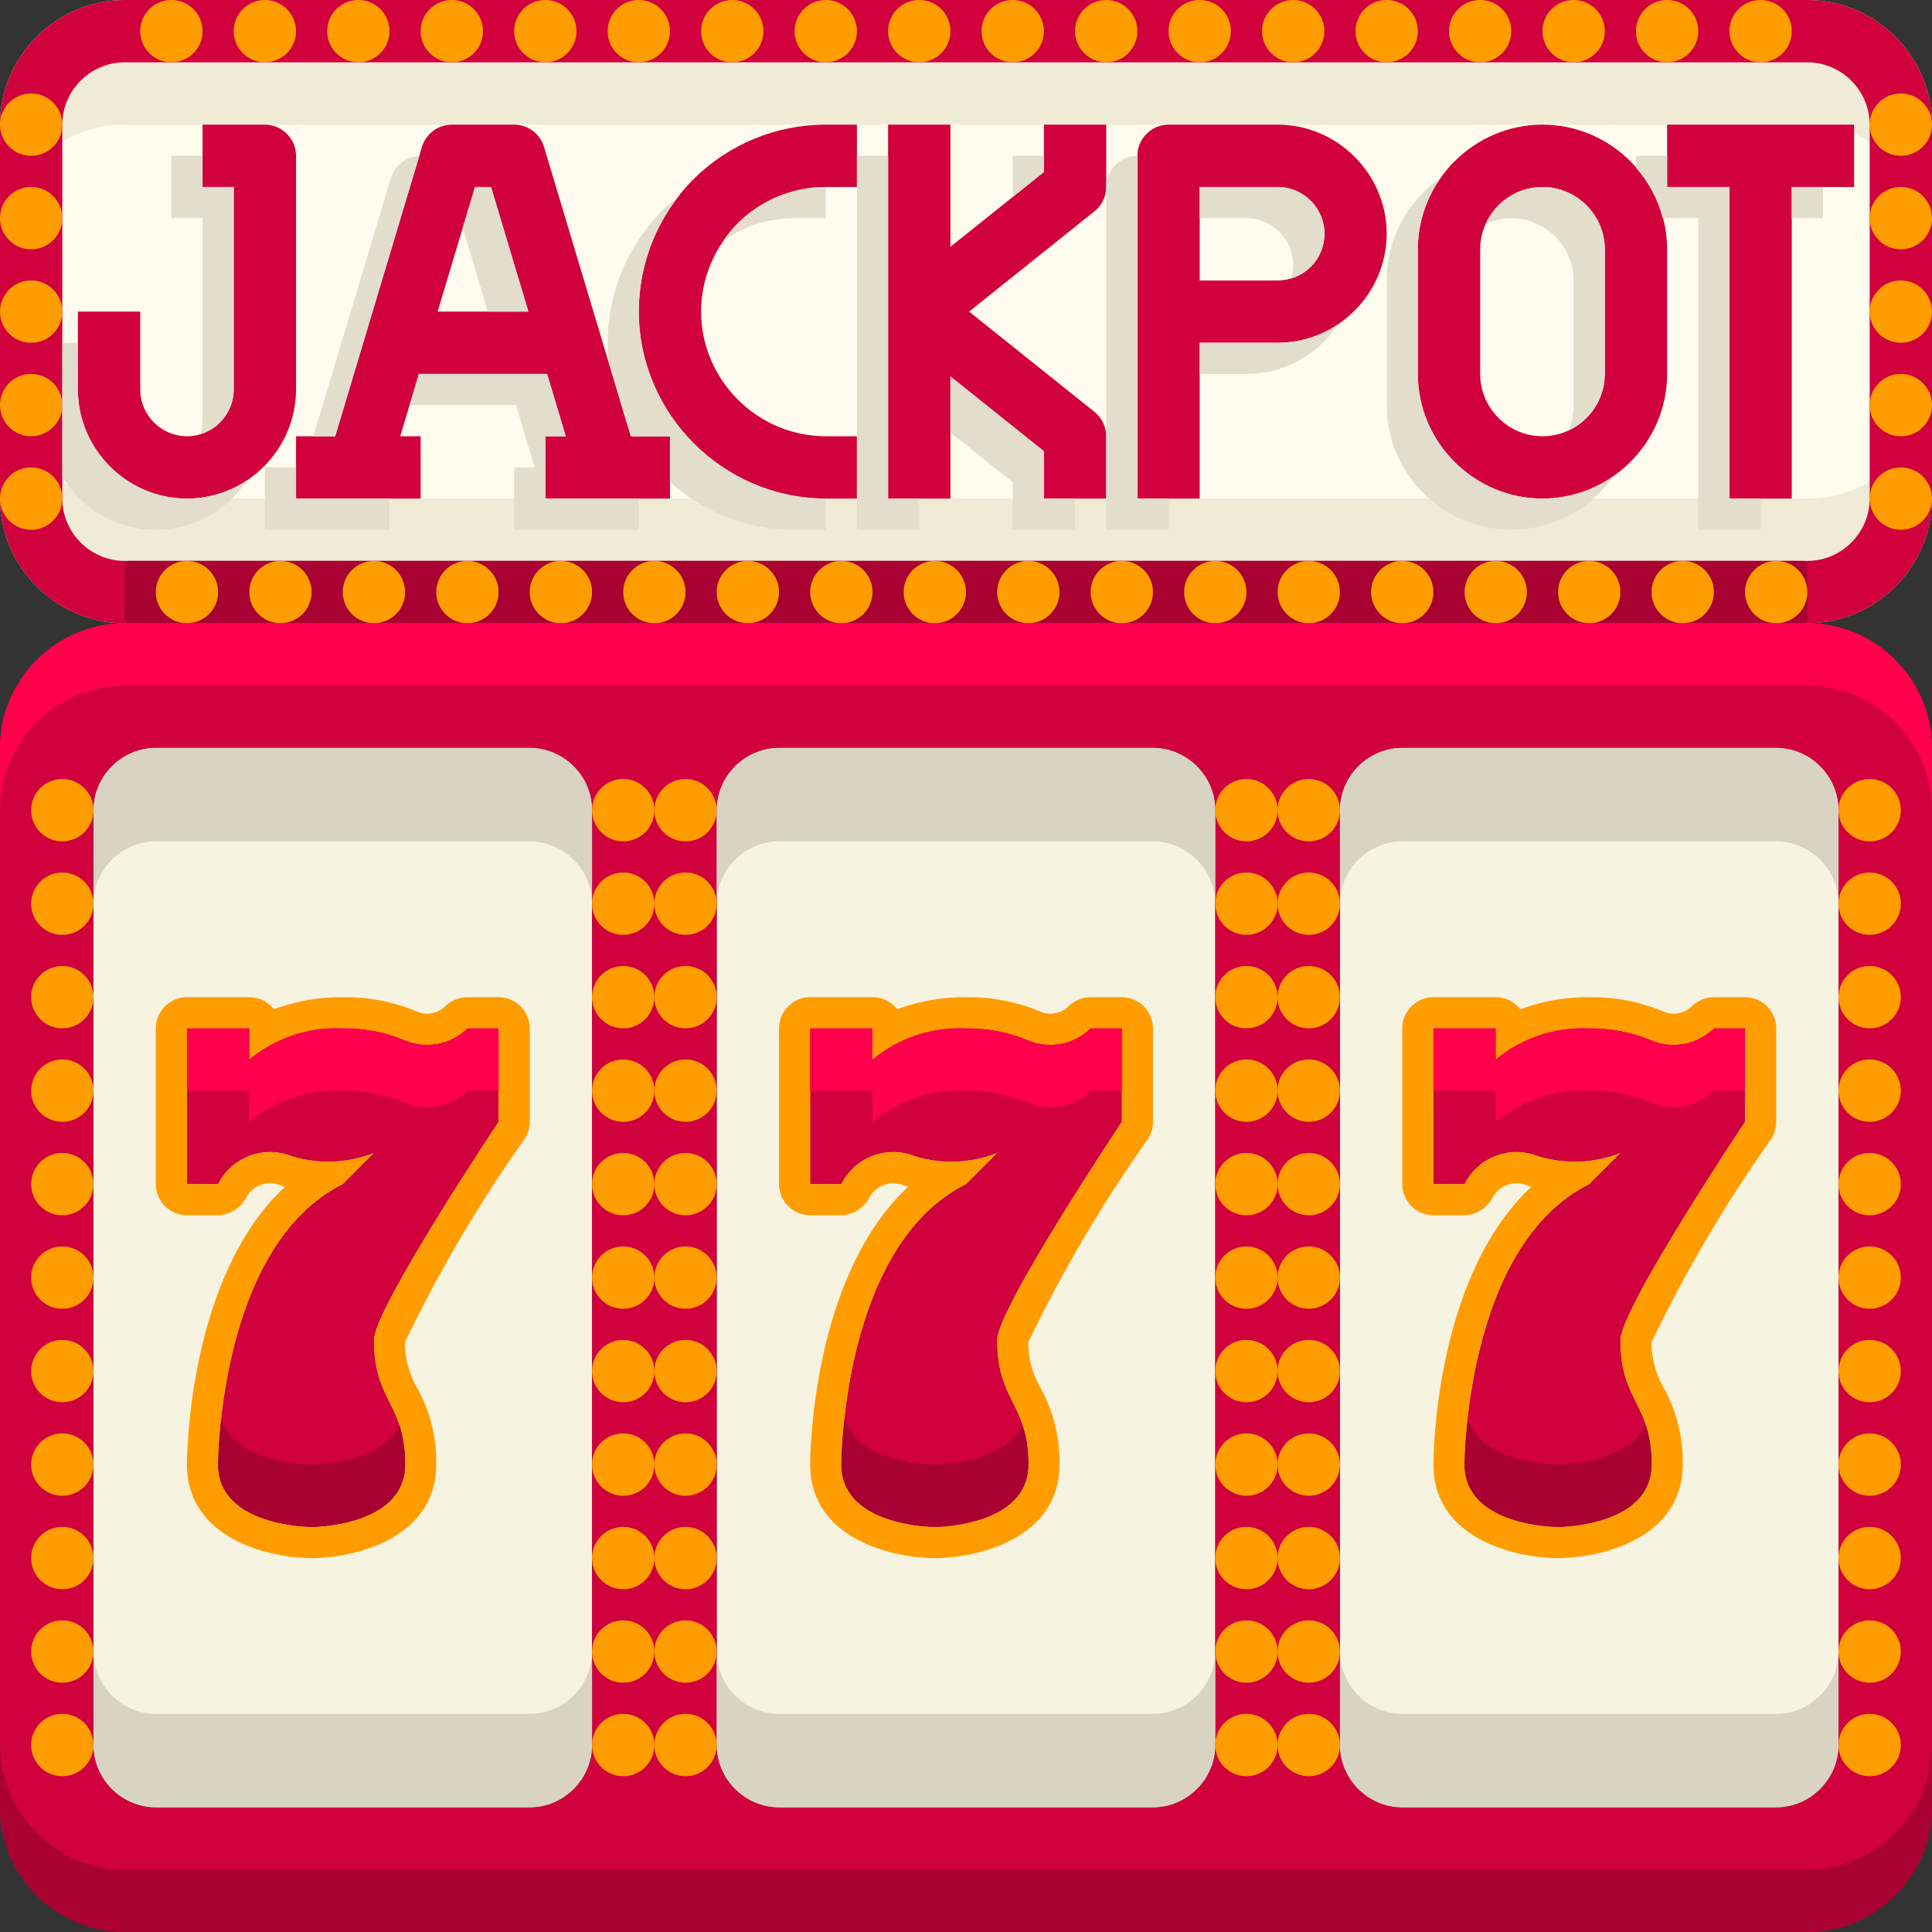 <?xml version="1.0" encoding="UTF-8" standalone="no"?>
<!DOCTYPE svg PUBLIC "-//W3C//DTD SVG 1.1//EN" "http://www.w3.org/Graphics/SVG/1.1/DTD/svg11.dtd">
<svg width="100%" height="100%" viewBox="0 0 496 496" version="1.1" xmlns="http://www.w3.org/2000/svg" xmlns:xlink="http://www.w3.org/1999/xlink" xml:space="preserve" xmlns:serif="http://www.serif.com/" style="fill-rule:evenodd;clip-rule:evenodd;stroke-linejoin:round;stroke-miterlimit:2;">
    <rect x="0" y="0" width="496" height="496" fill="#333333" stroke="none"/>
    <g transform="matrix(1,0,0,1,-8,-8)">
        <g transform="matrix(8,0,0,8,0,0)">
            <path d="M18,25L6,25C4.904,25.003 4.003,25.904 4,27L4,57C4.003,58.096 4.904,58.997 6,59L18,59C19.096,58.997 19.997,58.096 20,57L20,27C19.997,25.904 19.096,25.003 18,25ZM14,48C14,50 11,50 11,50C11,50 8,50 8,48C8,48 8,41 12,39L13,38C12.154,38.334 11.219,38.369 10.35,38.1C9.472,37.75 8.46,38.124 8.02,38.96L8,39L7,39L7,34L9,34L9,35C9.84,34.305 10.911,33.948 12,34C12.679,33.991 13.353,34.12 13.98,34.38C14.662,34.673 15.457,34.527 15.99,34.01L16,34L17,34L17,37C17,37 13,43 13,44C13,46 14,46 14,48Z" style="fill:rgb(247,243,225);fill-rule:nonzero;"/>
        </g>
        <g transform="matrix(8,0,0,8,0,0)">
            <path d="M38,25L26,25C24.904,25.003 24.003,25.904 24,27L24,57C24.003,58.096 24.904,58.997 26,59L38,59C39.096,58.997 39.997,58.096 40,57L40,27C39.997,25.904 39.096,25.003 38,25ZM34,48C34,50 31,50 31,50C31,50 28,50 28,48C28,48 28,41 32,39L33,38C32.154,38.334 31.219,38.369 30.35,38.1C29.472,37.75 28.46,38.124 28.02,38.96L28,39L27,39L27,34L29,34L29,35C29.84,34.305 30.911,33.948 32,34C32.679,33.991 33.353,34.12 33.98,34.38C34.662,34.673 35.457,34.527 35.99,34.01L36,34L37,34L37,37C37,37 33,43 33,44C33,46 34,46 34,48Z" style="fill:rgb(247,243,225);fill-rule:nonzero;"/>
        </g>
        <g transform="matrix(8,0,0,8,0,0)">
            <path d="M58,25L46,25C44.904,25.003 44.003,25.904 44,27L44,57C44.003,58.096 44.904,58.997 46,59L58,59C59.096,58.997 59.997,58.096 60,57L60,27C59.997,25.904 59.096,25.003 58,25ZM54,48C54,50 51,50 51,50C51,50 48,50 48,48C48,48 48,41 52,39L53,38C52.154,38.334 51.219,38.369 50.35,38.1C49.472,37.75 48.46,38.124 48.02,38.96L48,39L47,39L47,34L49,34L49,35C49.84,34.305 50.911,33.948 52,34C52.679,33.991 53.353,34.12 53.98,34.38C54.662,34.673 55.457,34.527 55.99,34.01L56,34L57,34L57,37C57,37 53,43 53,44C53,46 54,46 54,48Z" style="fill:rgb(247,243,225);fill-rule:nonzero;"/>
        </g>
        <g transform="matrix(8,0,0,8,0,0)">
            <path d="M57,34L57,37C57,37 53,43 53,44C53,46 54,46 54,48C54,50 51,50 51,50C51,50 48,50 48,48C48,48 48,41 52,39L53,38C52.154,38.334 51.219,38.369 50.35,38.1C49.472,37.75 48.46,38.124 48.02,38.96L48,39L47,39L47,34L49,34L49,35C49.84,34.305 50.911,33.948 52,34C52.679,33.991 53.353,34.12 53.98,34.38C54.662,34.673 55.457,34.527 55.99,34.01L56,34L57,34Z" style="fill:rgb(209,1,62);fill-rule:nonzero;"/>
        </g>
        <g transform="matrix(8,0,0,8,0,0)">
            <path d="M37,37C37,37 33,43 33,44C33,46 34,46 34,48C34,50 31,50 31,50C31,50 28,50 28,48C28,48 28,41 32,39L33,38C32.154,38.334 31.219,38.369 30.35,38.1C29.472,37.75 28.46,38.124 28.02,38.96L28,39L27,39L27,34L29,34L29,35C29.84,34.305 30.911,33.948 32,34C32.679,33.991 33.353,34.12 33.98,34.38C34.662,34.673 35.457,34.527 35.99,34.01L36,34L37,34L37,37Z" style="fill:rgb(209,1,62);fill-rule:nonzero;"/>
        </g>
        <g transform="matrix(8,0,0,8,0,0)">
            <path d="M17,34L17,37C17,37 13,43 13,44C13,46 14,46 14,48C14,50 11,50 11,50C11,50 8,50 8,48C8,48 8,41 12,39L13,38C12.154,38.334 11.219,38.369 10.35,38.1C9.472,37.75 8.46,38.124 8.02,38.96L8,39L7,39L7,34L9,34L9,35C9.84,34.305 10.911,33.948 12,34C12.679,33.991 13.353,34.12 13.98,34.38C14.662,34.673 15.457,34.527 15.99,34.01L16,34L17,34Z" style="fill:rgb(209,1,62);fill-rule:nonzero;"/>
        </g>
        <g transform="matrix(8,0,0,8,0,0)">
            <path d="M63,5.792L63,16.208C63,18.853 60.853,21 58.208,21L5.792,21C3.147,21 1,18.853 1,16.208L1,5.792C1,3.147 3.147,1 5.792,1L58.208,1C60.853,1 63,3.147 63,5.792Z" style="fill:rgb(255,252,237);"/>
        </g>
        <g transform="matrix(8,0,0,8,0,0)">
            <path d="M59,1L5,1C2.806,1 1,2.806 1,5L1,9C1,6.806 2.806,5 5,5L59,5C61.194,5 63,6.806 63,9L63,5C63,2.806 61.194,1 59,1Z" style="fill:rgb(240,235,215);fill-rule:nonzero;"/>
        </g>
        <g transform="matrix(8,0,0,8,0,0)">
            <path d="M5,21L59,21C61.194,21 63,19.194 63,17L63,13C63,15.194 61.194,17 59,17L5,17C2.806,17 1,15.194 1,13L1,17C1,19.194 2.806,21 5,21Z" style="fill:rgb(240,235,215);fill-rule:nonzero;"/>
        </g>
        <g transform="matrix(8,0,0,8,0,0)">
            <path d="M4,27L4,57C4.003,58.096 4.904,58.997 6,59L18,59C19.096,58.997 19.997,58.096 20,57L20,27C19.997,25.904 19.096,25.003 18,25L6,25C4.904,25.003 4.003,25.904 4,27ZM60,57L60,27C59.997,25.904 59.096,25.003 58,25L46,25C44.904,25.003 44.003,25.904 44,27L44,57C44.003,58.096 44.904,58.997 46,59L58,59C59.096,58.997 59.997,58.096 60,57ZM63,25L63,59C63,61.194 61.194,63 59,63L5,63C2.806,63 1,61.194 1,59L1,25C1,22.806 2.806,21 5,21L59,21C61.194,21 63,22.806 63,25ZM40,57L40,27C39.997,25.904 39.096,25.003 38,25L26,25C24.904,25.003 24.003,25.904 24,27L24,57C24.003,58.096 24.904,58.997 26,59L38,59C39.096,58.997 39.997,58.096 40,57Z" style="fill:rgb(209,1,62);fill-rule:nonzero;"/>
        </g>
        <g transform="matrix(8,0,0,8,0,0)">
            <path d="M59,1L5,1C2.806,1 1,2.806 1,5L1,17C1,19.194 2.806,21 5,21L59,21C61.194,21 63,19.194 63,17L63,5C63,2.806 61.194,1 59,1ZM61,17C61,18.097 60.097,19 59,19L5,19C3.903,19 3,18.097 3,17L3,5C3,3.903 3.903,3 5,3L59,3C60.097,3 61,3.903 61,5L61,17Z" style="fill:rgb(209,1,62);fill-rule:nonzero;"/>
        </g>
        <g transform="matrix(8,0,0,8,0,0)">
            <circle cx="62" cy="5" r="1" style="fill:rgb(255,156,0);"/>
        </g>
        <g transform="matrix(8,0,0,8,0,0)">
            <circle cx="62" cy="8" r="1" style="fill:rgb(255,156,0);"/>
        </g>
        <g transform="matrix(8,0,0,8,0,0)">
            <circle cx="62" cy="11" r="1" style="fill:rgb(255,156,0);"/>
        </g>
        <g transform="matrix(8,0,0,8,0,0)">
            <circle cx="62" cy="14" r="1" style="fill:rgb(255,156,0);"/>
        </g>
        <g transform="matrix(8,0,0,8,0,0)">
            <circle cx="62" cy="17" r="1" style="fill:rgb(255,156,0);"/>
        </g>
        <g transform="matrix(8,0,0,8,0,0)">
            <circle cx="2" cy="5" r="1" style="fill:rgb(255,156,0);"/>
        </g>
        <g transform="matrix(8,0,0,8,0,0)">
            <circle cx="2" cy="8" r="1" style="fill:rgb(255,156,0);"/>
        </g>
        <g transform="matrix(8,0,0,8,0,0)">
            <circle cx="2" cy="11" r="1" style="fill:rgb(255,156,0);"/>
        </g>
        <g transform="matrix(8,0,0,8,0,0)">
            <circle cx="2" cy="14" r="1" style="fill:rgb(255,156,0);"/>
        </g>
        <g transform="matrix(8,0,0,8,0,0)">
            <circle cx="2" cy="17" r="1" style="fill:rgb(255,156,0);"/>
        </g>
        <g transform="matrix(8,0,0,8,0,0)">
            <path d="M10.5,6C10.5,5.451 10.049,5 9.5,5L7.5,5L7.5,7L8.5,7L8.5,13.5C8.5,14.323 7.823,15 7,15C6.177,15 5.5,14.323 5.5,13.5L5.5,11L3.5,11L3.5,13.5C3.5,15.42 5.08,17 7,17C8.92,17 10.5,15.42 10.5,13.5L10.5,6Z" style="fill:rgb(209,1,62);fill-rule:nonzero;"/>
        </g>
        <g transform="matrix(8,0,0,8,0,0)">
            <path d="M23.249,6.757C22.129,7.882 21.5,9.407 21.5,10.994C21.5,14.287 24.207,16.997 27.5,17L28.5,17L28.5,15L27.5,15C25.306,15 23.5,13.194 23.5,11C23.5,8.806 25.306,7 27.5,7L28.5,7L28.5,5L27.5,5C25.907,4.998 24.376,5.631 23.249,6.757Z" style="fill:rgb(209,1,62);fill-rule:nonzero;"/>
        </g>
        <g transform="matrix(8,0,0,8,0,0)">
            <path d="M34.5,6.52L31.5,8.92L31.5,5L29.5,5L29.5,17L31.5,17L31.5,13.08L34.5,15.48L34.5,17L36.5,17L36.5,15C36.5,14.696 36.362,14.409 36.125,14.219L32.1,11L36.124,7.781C36.361,7.591 36.5,7.304 36.5,7L36.5,5L34.5,5L34.5,6.52Z" style="fill:rgb(209,1,62);fill-rule:nonzero;"/>
        </g>
        <g transform="matrix(8,0,0,8,0,0)">
            <path d="M42,5L38.5,5C37.951,5 37.5,5.451 37.5,6L37.5,17L39.5,17L39.5,12L42,12C43.92,12 45.5,10.42 45.5,8.5C45.5,6.58 43.92,5 42,5ZM43.063,9.563C42.781,9.845 42.398,10.002 42,10L39.5,10L39.5,7L42,7C42.002,7 42.003,7 42.005,7C42.828,7 43.505,7.677 43.505,8.5C43.505,8.899 43.346,9.282 43.063,9.563Z" style="fill:rgb(209,1,62);fill-rule:nonzero;"/>
        </g>
        <g transform="matrix(8,0,0,8,0,0)">
            <path d="M50.5,5C48.306,5 46.5,6.806 46.5,9L46.5,13C46.5,15.194 48.306,17 50.5,17C52.694,17 54.5,15.194 54.5,13L54.5,9C54.5,6.806 52.694,5 50.5,5ZM52.5,13C52.5,14.097 51.597,15 50.5,15C49.403,15 48.5,14.097 48.5,13L48.5,9C48.5,7.903 49.403,7 50.5,7C51.597,7 52.5,7.903 52.5,9L52.5,13Z" style="fill:rgb(209,1,62);fill-rule:nonzero;"/>
        </g>
        <g transform="matrix(8,0,0,8,0,0)">
            <path d="M60.5,5L54.5,5L54.5,7L56.5,7L56.5,17L58.5,17L58.5,7L60.5,7L60.5,5Z" style="fill:rgb(209,1,62);fill-rule:nonzero;"/>
        </g>
        <g transform="matrix(8,0,0,8,0,0)">
            <path d="M18.458,5.713C18.332,5.291 17.941,5 17.5,5L15.5,5C15.059,5 14.668,5.291 14.542,5.713L11.756,15L10.5,15L10.5,17L14.5,17L14.5,15L13.844,15L14.444,13L18.556,13L19.156,15L18.5,15L18.5,17L22.5,17L22.5,15L21.244,15L18.458,5.713ZM15.044,11L16.244,7L16.756,7L17.956,11L15.044,11Z" style="fill:rgb(209,1,62);fill-rule:nonzero;"/>
        </g>
        <g transform="matrix(8,0,0,8,0,0)">
            <path d="M58,25L46,25C44.904,25.003 44.003,25.904 44,27L44,30C44.003,28.904 44.904,28.003 46,28L58,28C59.096,28.003 59.997,28.904 60,30L60,27C59.997,25.904 59.096,25.003 58,25Z" style="fill:rgb(217,212,194);fill-rule:nonzero;"/>
        </g>
        <g transform="matrix(8,0,0,8,0,0)">
            <path d="M58,56L46,56C44.904,55.997 44.003,55.096 44,54L44,57C44.003,58.096 44.904,58.997 46,59L58,59C59.096,58.997 59.997,58.096 60,57L60,54C59.997,55.096 59.096,55.997 58,56Z" style="fill:rgb(217,212,194);fill-rule:nonzero;"/>
        </g>
        <g transform="matrix(8,0,0,8,0,0)">
            <path d="M38,25L26,25C24.904,25.003 24.003,25.904 24,27L24,30C24.003,28.904 24.904,28.003 26,28L38,28C39.096,28.003 39.997,28.904 40,30L40,27C39.997,25.904 39.096,25.003 38,25Z" style="fill:rgb(217,212,194);fill-rule:nonzero;"/>
        </g>
        <g transform="matrix(8,0,0,8,0,0)">
            <path d="M38,56L26,56C24.904,55.997 24.003,55.096 24,54L24,57C24.003,58.096 24.904,58.997 26,59L38,59C39.096,58.997 39.997,58.096 40,57L40,54C39.997,55.096 39.096,55.997 38,56Z" style="fill:rgb(217,212,194);fill-rule:nonzero;"/>
        </g>
        <g transform="matrix(8,0,0,8,0,0)">
            <path d="M18,25L6,25C4.904,25.003 4.003,25.904 4,27L4,30C4.003,28.904 4.904,28.003 6,28L18,28C19.096,28.003 19.997,28.904 20,30L20,27C19.997,25.904 19.096,25.003 18,25Z" style="fill:rgb(217,212,194);fill-rule:nonzero;"/>
        </g>
        <g transform="matrix(8,0,0,8,0,0)">
            <path d="M18,56L6,56C4.904,55.997 4.003,55.096 4,54L4,57C4.003,58.096 4.904,58.997 6,59L18,59C19.096,58.997 19.997,58.096 20,57L20,54C19.997,55.096 19.096,55.997 18,56Z" style="fill:rgb(217,212,194);fill-rule:nonzero;"/>
        </g>
        <g transform="matrix(8,0,0,8,0,0)">
            <path d="M59,19.125L59,20.875C59,20.944 58.944,21 58.875,21L5.125,21C5.056,21 5,20.944 5,20.875L5,19.125C5,19.056 5.056,19 5.125,19L58.875,19C58.944,19 59,19.056 59,19.125Z" style="fill:rgb(168,1,50);"/>
        </g>
        <g transform="matrix(8,0,0,8,0,0)">
            <circle cx="6.5" cy="2" r="1" style="fill:rgb(255,156,0);"/>
        </g>
        <g transform="matrix(8,0,0,8,0,0)">
            <circle cx="9.5" cy="2" r="1" style="fill:rgb(255,156,0);"/>
        </g>
        <g transform="matrix(8,0,0,8,0,0)">
            <circle cx="12.5" cy="2" r="1" style="fill:rgb(255,156,0);"/>
        </g>
        <g transform="matrix(8,0,0,8,0,0)">
            <circle cx="15.5" cy="2" r="1" style="fill:rgb(255,156,0);"/>
        </g>
        <g transform="matrix(8,0,0,8,0,0)">
            <circle cx="18.5" cy="2" r="1" style="fill:rgb(255,156,0);"/>
        </g>
        <g transform="matrix(8,0,0,8,0,0)">
            <circle cx="21.5" cy="2" r="1" style="fill:rgb(255,156,0);"/>
        </g>
        <g transform="matrix(8,0,0,8,0,0)">
            <circle cx="24.5" cy="2" r="1" style="fill:rgb(255,156,0);"/>
        </g>
        <g transform="matrix(8,0,0,8,0,0)">
            <circle cx="27.5" cy="2" r="1" style="fill:rgb(255,156,0);"/>
        </g>
        <g transform="matrix(8,0,0,8,0,0)">
            <circle cx="30.5" cy="2" r="1" style="fill:rgb(255,156,0);"/>
        </g>
        <g transform="matrix(8,0,0,8,0,0)">
            <circle cx="33.5" cy="2" r="1" style="fill:rgb(255,156,0);"/>
        </g>
        <g transform="matrix(8,0,0,8,0,0)">
            <circle cx="36.5" cy="2" r="1" style="fill:rgb(255,156,0);"/>
        </g>
        <g transform="matrix(8,0,0,8,0,0)">
            <circle cx="39.5" cy="2" r="1" style="fill:rgb(255,156,0);"/>
        </g>
        <g transform="matrix(8,0,0,8,0,0)">
            <circle cx="42.5" cy="2" r="1" style="fill:rgb(255,156,0);"/>
        </g>
        <g transform="matrix(8,0,0,8,0,0)">
            <circle cx="45.5" cy="2" r="1" style="fill:rgb(255,156,0);"/>
        </g>
        <g transform="matrix(8,0,0,8,0,0)">
            <circle cx="48.5" cy="2" r="1" style="fill:rgb(255,156,0);"/>
        </g>
        <g transform="matrix(8,0,0,8,0,0)">
            <circle cx="51.5" cy="2" r="1" style="fill:rgb(255,156,0);"/>
        </g>
        <g transform="matrix(8,0,0,8,0,0)">
            <circle cx="54.5" cy="2" r="1" style="fill:rgb(255,156,0);"/>
        </g>
        <g transform="matrix(8,0,0,8,0,0)">
            <circle cx="57.5" cy="2" r="1" style="fill:rgb(255,156,0);"/>
        </g>
        <g transform="matrix(8,0,0,8,0,0)">
            <circle cx="7" cy="20" r="1" style="fill:rgb(255,156,0);"/>
        </g>
        <g transform="matrix(8,0,0,8,0,0)">
            <circle cx="10" cy="20" r="1" style="fill:rgb(255,156,0);"/>
        </g>
        <g transform="matrix(8,0,0,8,0,0)">
            <circle cx="13" cy="20" r="1" style="fill:rgb(255,156,0);"/>
        </g>
        <g transform="matrix(8,0,0,8,0,0)">
            <circle cx="16" cy="20" r="1" style="fill:rgb(255,156,0);"/>
        </g>
        <g transform="matrix(8,0,0,8,0,0)">
            <circle cx="19" cy="20" r="1" style="fill:rgb(255,156,0);"/>
        </g>
        <g transform="matrix(8,0,0,8,0,0)">
            <circle cx="22" cy="20" r="1" style="fill:rgb(255,156,0);"/>
        </g>
        <g transform="matrix(8,0,0,8,0,0)">
            <circle cx="25" cy="20" r="1" style="fill:rgb(255,156,0);"/>
        </g>
        <g transform="matrix(8,0,0,8,0,0)">
            <circle cx="28" cy="20" r="1" style="fill:rgb(255,156,0);"/>
        </g>
        <g transform="matrix(8,0,0,8,0,0)">
            <circle cx="31" cy="20" r="1" style="fill:rgb(255,156,0);"/>
        </g>
        <g transform="matrix(8,0,0,8,0,0)">
            <circle cx="34" cy="20" r="1" style="fill:rgb(255,156,0);"/>
        </g>
        <g transform="matrix(8,0,0,8,0,0)">
            <circle cx="37" cy="20" r="1" style="fill:rgb(255,156,0);"/>
        </g>
        <g transform="matrix(8,0,0,8,0,0)">
            <circle cx="40" cy="20" r="1" style="fill:rgb(255,156,0);"/>
        </g>
        <g transform="matrix(8,0,0,8,0,0)">
            <circle cx="43" cy="20" r="1" style="fill:rgb(255,156,0);"/>
        </g>
        <g transform="matrix(8,0,0,8,0,0)">
            <circle cx="46" cy="20" r="1" style="fill:rgb(255,156,0);"/>
        </g>
        <g transform="matrix(8,0,0,8,0,0)">
            <circle cx="49" cy="20" r="1" style="fill:rgb(255,156,0);"/>
        </g>
        <g transform="matrix(8,0,0,8,0,0)">
            <circle cx="52" cy="20" r="1" style="fill:rgb(255,156,0);"/>
        </g>
        <g transform="matrix(8,0,0,8,0,0)">
            <circle cx="55" cy="20" r="1" style="fill:rgb(255,156,0);"/>
        </g>
        <g transform="matrix(8,0,0,8,0,0)">
            <circle cx="58" cy="20" r="1" style="fill:rgb(255,156,0);"/>
        </g>
        <g transform="matrix(8,0,0,8,0,0)">
            <path d="M59,61L5,61C2.806,61 1,59.194 1,57L1,59C1,61.194 2.806,63 5,63L59,63C61.194,63 63,61.194 63,59L63,57C63,59.194 61.194,61 59,61Z" style="fill:rgb(168,1,50);fill-rule:nonzero;"/>
        </g>
        <g transform="matrix(8,0,0,8,0,0)">
            <path d="M59,21L5,21C2.806,21 1,22.806 1,25L1,27C1,24.806 2.806,23 5,23L59,23C61.194,23 63,24.806 63,27L63,25C63,22.806 61.194,21 59,21Z" style="fill:rgb(255,1,76);fill-rule:nonzero;"/>
        </g>
        <g transform="matrix(8,0,0,8,0,0)">
            <circle cx="61" cy="27" r="1" style="fill:rgb(255,156,0);"/>
            <circle cx="61" cy="30" r="1" style="fill:rgb(255,156,0);"/>
            <circle cx="61" cy="33" r="1" style="fill:rgb(255,156,0);"/>
            <circle cx="61" cy="36" r="1" style="fill:rgb(255,156,0);"/>
            <circle cx="61" cy="39" r="1" style="fill:rgb(255,156,0);"/>
            <circle cx="61" cy="42" r="1" style="fill:rgb(255,156,0);"/>
            <circle cx="61" cy="45" r="1" style="fill:rgb(255,156,0);"/>
            <circle cx="61" cy="48" r="1" style="fill:rgb(255,156,0);"/>
            <circle cx="61" cy="51" r="1" style="fill:rgb(255,156,0);"/>
            <circle cx="61" cy="54" r="1" style="fill:rgb(255,156,0);"/>
            <circle cx="61" cy="57" r="1" style="fill:rgb(255,156,0);"/>
            <circle cx="43" cy="27" r="1" style="fill:rgb(255,156,0);"/>
            <circle cx="43" cy="30" r="1" style="fill:rgb(255,156,0);"/>
            <circle cx="43" cy="33" r="1" style="fill:rgb(255,156,0);"/>
            <circle cx="43" cy="36" r="1" style="fill:rgb(255,156,0);"/>
            <circle cx="43" cy="39" r="1" style="fill:rgb(255,156,0);"/>
            <circle cx="43" cy="42" r="1" style="fill:rgb(255,156,0);"/>
            <circle cx="43" cy="45" r="1" style="fill:rgb(255,156,0);"/>
            <circle cx="43" cy="48" r="1" style="fill:rgb(255,156,0);"/>
            <circle cx="43" cy="51" r="1" style="fill:rgb(255,156,0);"/>
            <circle cx="43" cy="54" r="1" style="fill:rgb(255,156,0);"/>
            <circle cx="43" cy="57" r="1" style="fill:rgb(255,156,0);"/>
            <circle cx="41" cy="27" r="1" style="fill:rgb(255,156,0);"/>
            <circle cx="41" cy="30" r="1" style="fill:rgb(255,156,0);"/>
            <circle cx="41" cy="33" r="1" style="fill:rgb(255,156,0);"/>
            <circle cx="41" cy="36" r="1" style="fill:rgb(255,156,0);"/>
            <circle cx="41" cy="39" r="1" style="fill:rgb(255,156,0);"/>
            <circle cx="41" cy="42" r="1" style="fill:rgb(255,156,0);"/>
            <circle cx="41" cy="45" r="1" style="fill:rgb(255,156,0);"/>
            <circle cx="41" cy="48" r="1" style="fill:rgb(255,156,0);"/>
            <circle cx="41" cy="51" r="1" style="fill:rgb(255,156,0);"/>
            <circle cx="41" cy="54" r="1" style="fill:rgb(255,156,0);"/>
            <circle cx="41" cy="57" r="1" style="fill:rgb(255,156,0);"/>
            <circle cx="23" cy="27" r="1" style="fill:rgb(255,156,0);"/>
            <circle cx="23" cy="30" r="1" style="fill:rgb(255,156,0);"/>
            <circle cx="23" cy="33" r="1" style="fill:rgb(255,156,0);"/>
            <circle cx="23" cy="36" r="1" style="fill:rgb(255,156,0);"/>
            <circle cx="23" cy="39" r="1" style="fill:rgb(255,156,0);"/>
            <circle cx="23" cy="42" r="1" style="fill:rgb(255,156,0);"/>
            <circle cx="23" cy="45" r="1" style="fill:rgb(255,156,0);"/>
            <circle cx="23" cy="48" r="1" style="fill:rgb(255,156,0);"/>
            <circle cx="23" cy="51" r="1" style="fill:rgb(255,156,0);"/>
            <circle cx="23" cy="54" r="1" style="fill:rgb(255,156,0);"/>
            <circle cx="23" cy="57" r="1" style="fill:rgb(255,156,0);"/>
            <circle cx="21" cy="27" r="1" style="fill:rgb(255,156,0);"/>
            <circle cx="21" cy="30" r="1" style="fill:rgb(255,156,0);"/>
            <circle cx="21" cy="33" r="1" style="fill:rgb(255,156,0);"/>
            <circle cx="21" cy="36" r="1" style="fill:rgb(255,156,0);"/>
            <circle cx="21" cy="39" r="1" style="fill:rgb(255,156,0);"/>
            <circle cx="21" cy="42" r="1" style="fill:rgb(255,156,0);"/>
            <circle cx="21" cy="45" r="1" style="fill:rgb(255,156,0);"/>
            <circle cx="21" cy="48" r="1" style="fill:rgb(255,156,0);"/>
            <circle cx="21" cy="51" r="1" style="fill:rgb(255,156,0);"/>
            <circle cx="21" cy="54" r="1" style="fill:rgb(255,156,0);"/>
            <circle cx="21" cy="57" r="1" style="fill:rgb(255,156,0);"/>
            <circle cx="3" cy="27" r="1" style="fill:rgb(255,156,0);"/>
            <circle cx="3" cy="30" r="1" style="fill:rgb(255,156,0);"/>
            <circle cx="3" cy="33" r="1" style="fill:rgb(255,156,0);"/>
            <circle cx="3" cy="36" r="1" style="fill:rgb(255,156,0);"/>
            <circle cx="3" cy="39" r="1" style="fill:rgb(255,156,0);"/>
            <circle cx="3" cy="42" r="1" style="fill:rgb(255,156,0);"/>
            <circle cx="3" cy="45" r="1" style="fill:rgb(255,156,0);"/>
            <circle cx="3" cy="48" r="1" style="fill:rgb(255,156,0);"/>
            <circle cx="3" cy="51" r="1" style="fill:rgb(255,156,0);"/>
            <circle cx="3" cy="54" r="1" style="fill:rgb(255,156,0);"/>
            <circle cx="3" cy="57" r="1" style="fill:rgb(255,156,0);"/>
            <path d="M57,33L56,33C55.731,33.003 55.474,33.11 55.283,33.3C55.04,33.53 54.681,33.593 54.374,33.458C53.622,33.145 52.814,32.99 52,33C51.246,32.994 50.498,33.125 49.792,33.389C49.603,33.144 49.31,33 49,33L47,33C46.451,33 46,33.451 46,34L46,39C46,39.549 46.451,40 47,40L48,40C48.388,39.984 48.738,39.759 48.912,39.412C49.128,39.027 49.607,38.866 50.012,39.042C50.056,39.058 50.099,39.073 50.143,39.086C47.041,41.978 47,47.726 47,48C47,50.373 49.617,51 51,51C52.383,51 55,50.373 55,48C55.018,47.146 54.811,46.302 54.4,45.553C54.135,45.106 53.997,44.595 54,44.075C55.092,41.797 56.376,39.616 57.837,37.555C57.944,37.39 58.001,37.197 58,37L58,34C58,33.451 57.549,33 57,33ZM57,37C57,37 53,43 53,44C53,46 54,46 54,48C54,50 51,50 51,50C51,50 48,50 48,48C48,48 48,41 52,39L53,38C52.154,38.334 51.219,38.369 50.35,38.1C49.472,37.75 48.46,38.124 48.02,38.96L48,39L47,39L47,34L49,34L49,35C49.84,34.305 50.911,33.948 52,34C52.679,33.991 53.353,34.12 53.98,34.38C54.662,34.673 55.457,34.527 55.99,34.01L56,34L57,34L57,37Z" style="fill:rgb(255,156,0);fill-rule:nonzero;"/>
            <path d="M37,33L36,33C35.731,33.003 35.474,33.11 35.283,33.3C35.04,33.53 34.681,33.593 34.374,33.458C33.622,33.145 32.814,32.99 32,33C31.246,32.994 30.498,33.125 29.792,33.389C29.603,33.144 29.31,33 29,33L27,33C26.451,33 26,33.451 26,34L26,39C26,39.549 26.451,40 27,40L28,40C28.388,39.984 28.738,39.759 28.912,39.412C29.128,39.027 29.607,38.866 30.012,39.042C30.056,39.058 30.099,39.073 30.143,39.086C27.041,41.978 27,47.726 27,48C27,50.373 29.617,51 31,51C32.383,51 35,50.373 35,48C35.018,47.146 34.811,46.302 34.4,45.553C34.135,45.106 33.997,44.595 34,44.075C35.092,41.797 36.376,39.616 37.837,37.555C37.944,37.39 38.001,37.197 38,37L38,34C38,33.451 37.549,33 37,33ZM37,37C37,37 33,43 33,44C33,46 34,46 34,48C34,50 31,50 31,50C31,50 28,50 28,48C28,48 28,41 32,39L33,38C32.154,38.334 31.219,38.369 30.35,38.1C29.472,37.75 28.46,38.124 28.02,38.96L28,39L27,39L27,34L29,34L29,35C29.84,34.305 30.911,33.948 32,34C32.679,33.991 33.353,34.12 33.98,34.38C34.662,34.673 35.457,34.527 35.99,34.01L36,34L37,34L37,37Z" style="fill:rgb(255,156,0);fill-rule:nonzero;"/>
            <path d="M17,33L16,33C15.731,33.003 15.474,33.11 15.283,33.3C15.04,33.53 14.681,33.593 14.374,33.458C13.622,33.145 12.814,32.99 12,33C11.246,32.994 10.498,33.125 9.792,33.389C9.603,33.144 9.31,33 9,33L7,33C6.451,33 6,33.451 6,34L6,39C6,39.549 6.451,40 7,40L8,40C8.388,39.984 8.738,39.759 8.912,39.412C9.128,39.027 9.607,38.866 10.012,39.042C10.056,39.058 10.099,39.073 10.143,39.086C7.041,41.978 7,47.726 7,48C7,50.373 9.617,51 11,51C12.383,51 15,50.373 15,48C15.017,47.145 14.808,46.301 14.395,45.553C14.13,45.106 13.992,44.595 13.995,44.075C15.087,41.797 16.371,39.616 17.832,37.555C17.941,37.391 18,37.197 18,37L18,34C18,33.451 17.549,33 17,33ZM17,37C17,37 13,43 13,44C13,46 14,46 14,48C14,50 11,50 11,50C11,50 8,50 8,48C8,48 8,41 12,39L13,38C12.154,38.334 11.219,38.369 10.35,38.1C9.472,37.75 8.46,38.124 8.02,38.96L8,39L7,39L7,34L9,34L9,35C9.84,34.305 10.911,33.948 12,34C12.679,33.991 13.353,34.12 13.98,34.38C14.662,34.673 15.457,34.527 15.99,34.01L16,34L17,34L17,37Z" style="fill:rgb(255,156,0);fill-rule:nonzero;"/>
        </g>
        <g transform="matrix(8,0,0,8,0,0)">
            <path d="M56,34L55.99,34.01C55.457,34.527 54.662,34.673 53.98,34.38C53.353,34.12 52.679,33.991 52,34C50.911,33.948 49.84,34.305 49,35L49,34L47,34L47,36L49,36L49,37C49.84,36.305 50.911,35.948 52,36C52.679,35.991 53.353,36.12 53.98,36.38C54.662,36.673 55.457,36.527 55.99,36.01L56,36L57,36L57,34L56,34Z" style="fill:rgb(255,1,76);fill-rule:nonzero;"/>
        </g>
        <g transform="matrix(8,0,0,8,0,0)">
            <path d="M51,48C51,48 48.6,48 48.1,46.555C48,47.418 48,48 48,48C48,50 51,50 51,50C51,50 54,50 54,48C54.008,47.577 53.947,47.155 53.821,46.751C53.181,48 51,48 51,48Z" style="fill:rgb(168,1,50);fill-rule:nonzero;"/>
        </g>
        <g transform="matrix(8,0,0,8,0,0)">
            <path d="M36,34L35.99,34.01C35.457,34.527 34.662,34.673 33.98,34.38C33.353,34.12 32.679,33.991 32,34C30.911,33.948 29.84,34.305 29,35L29,34L27,34L27,36L29,36L29,37C29.84,36.305 30.911,35.948 32,36C32.679,35.991 33.353,36.12 33.98,36.38C34.662,36.673 35.457,36.527 35.99,36.01L36,36L37,36L37,34L36,34Z" style="fill:rgb(255,1,76);fill-rule:nonzero;"/>
        </g>
        <g transform="matrix(8,0,0,8,0,0)">
            <path d="M31,48C31,48 28.6,48 28.1,46.555C28,47.418 28,48 28,48C28,50 31,50 31,50C31,50 34,50 34,48C34.008,47.577 33.947,47.155 33.821,46.751C33.181,48 31,48 31,48Z" style="fill:rgb(168,1,50);fill-rule:nonzero;"/>
        </g>
        <g transform="matrix(8,0,0,8,0,0)">
            <path d="M16,34L15.99,34.01C15.457,34.527 14.662,34.673 13.98,34.38C13.353,34.12 12.679,33.991 12,34C10.911,33.948 9.84,34.305 9,35L9,34L7,34L7,36L9,36L9,37C9.84,36.305 10.911,35.948 12,36C12.679,35.991 13.353,36.12 13.98,36.38C14.662,36.673 15.457,36.527 15.99,36.01L16,36L17,36L17,34L16,34Z" style="fill:rgb(255,1,76);fill-rule:nonzero;"/>
        </g>
        <g transform="matrix(8,0,0,8,0,0)">
            <path d="M11,48C11,48 8.6,48 8.1,46.555C8,47.418 8,48 8,48C8,50 11,50 11,50C11,50 14,50 14,48C14.008,47.577 13.947,47.155 13.821,46.751C13.181,48 11,48 11,48Z" style="fill:rgb(168,1,50);fill-rule:nonzero;"/>
        </g>
        <g transform="matrix(8,0,0,8,0,0)">
            <path d="M8.5,13.5L8.5,7L7.5,7L7.5,6L6.5,6L6.5,8L7.5,8L7.5,14.5C7.498,14.646 7.474,14.791 7.43,14.93C8.061,14.741 8.497,14.158 8.5,13.5Z" style="fill:rgb(227,222,203);fill-rule:nonzero;"/>
        </g>
        <g transform="matrix(8,0,0,8,0,0)">
            <path d="M21.5,11C21.499,9.654 21.952,8.347 22.785,7.29C21.167,8.563 20.315,10.585 20.534,12.633L21.163,14.733C21.21,14.825 21.263,14.916 21.312,15.005L22.5,15.005L22.5,16.465C23.596,17.456 25.022,18.005 26.5,18.005L27.5,18.005L27.5,17C24.21,16.997 21.503,14.29 21.5,11Z" style="fill:rgb(227,222,203);fill-rule:nonzero;"/>
        </g>
        <g transform="matrix(8,0,0,8,0,0)">
            <path d="M27.5,8L27.5,7C26.437,6.999 25.416,7.421 24.663,8.171C24.498,8.341 24.349,8.524 24.216,8.72C24.886,8.252 25.683,8.001 26.5,8L27.5,8Z" style="fill:rgb(227,222,203);fill-rule:nonzero;"/>
        </g>
        <g transform="matrix(8,0,0,8,0,0)">
            <path d="M34.5,15.48L31.5,13.08L31.5,14.88L33.5,16.48L33.5,18L35.5,18L35.5,17L34.5,17L34.5,15.48Z" style="fill:rgb(227,222,203);fill-rule:nonzero;"/>
        </g>
        <g transform="matrix(8,0,0,8,0,0)">
            <path d="M29.5,6L28.5,6L28.5,18L30.5,18L30.5,17L29.5,17L29.5,6Z" style="fill:rgb(227,222,203);fill-rule:nonzero;"/>
        </g>
        <g transform="matrix(8,0,0,8,0,0)">
            <path d="M34.5,6L33.5,6L33.5,7.32L34.5,6.52L34.5,6Z" style="fill:rgb(227,222,203);fill-rule:nonzero;"/>
        </g>
        <g transform="matrix(8,0,0,8,0,0)">
            <path d="M43.5,8.5C43.5,7.677 42.823,7 42,7L39.5,7L39.5,8L41,8C41.823,8 42.5,8.677 42.5,9.5C42.498,9.646 42.475,9.791 42.431,9.931C43.068,9.751 43.508,9.162 43.5,8.5Z" style="fill:rgb(227,222,203);fill-rule:nonzero;"/>
        </g>
        <g transform="matrix(8,0,0,8,0,0)">
            <path d="M37.5,17L37.5,6C36.951,6 36.5,6.451 36.5,7L36.5,18L38.5,18L38.5,17L37.5,17Z" style="fill:rgb(227,222,203);fill-rule:nonzero;"/>
        </g>
        <g transform="matrix(8,0,0,8,0,0)">
            <path d="M39.5,12L39.5,13L41,13C42.178,13.004 43.28,12.41 43.925,11.425C43.354,11.802 42.684,12.002 42,12L39.5,12Z" style="fill:rgb(227,222,203);fill-rule:nonzero;"/>
        </g>
        <g transform="matrix(8,0,0,8,0,0)">
            <path d="M50.5,7C49.716,7.002 49.002,7.465 48.68,8.18C48.938,8.064 49.217,8.004 49.5,8.004C50.596,8.004 51.498,8.904 51.5,10L51.5,14C51.499,14.283 51.438,14.563 51.32,14.82C52.035,14.498 52.498,13.784 52.5,13L52.5,9C52.5,7.903 51.597,7 50.5,7Z" style="fill:rgb(227,222,203);fill-rule:nonzero;"/>
        </g>
        <g transform="matrix(8,0,0,8,0,0)">
            <path d="M46.5,13L46.5,9C46.5,8.184 46.752,7.388 47.221,6.721C46.145,7.465 45.501,8.692 45.5,10L45.5,14C45.5,14.001 45.5,14.003 45.5,14.004C45.5,16.196 47.303,17.999 49.495,17.999C50.804,17.999 52.033,17.355 52.779,16.279C52.108,16.748 51.309,17 50.491,17C48.302,17 46.5,15.198 46.5,13.009C46.5,13.006 46.5,13.003 46.5,13Z" style="fill:rgb(227,222,203);fill-rule:nonzero;"/>
        </g>
        <g transform="matrix(8,0,0,8,0,0)">
            <path d="M56.5,7L54.5,7L54.5,6L53.5,6L53.5,6.383C53.909,6.847 54.203,7.401 54.358,8L55.5,8L55.5,18L57.5,18L57.5,17L56.5,17L56.5,7Z" style="fill:rgb(227,222,203);fill-rule:nonzero;"/>
        </g>
        <g transform="matrix(8,0,0,8,0,0)">
            <rect x="58.5" y="7" width="1" height="1" style="fill:rgb(227,222,203);fill-rule:nonzero;"/>
        </g>
        <g transform="matrix(8,0,0,8,0,0)">
            <path d="M14.454,6.008C14.033,6.026 13.666,6.31 13.542,6.713L11.056,15L11.756,15L14.454,6.008Z" style="fill:rgb(227,222,203);fill-rule:nonzero;"/>
        </g>
        <g transform="matrix(8,0,0,8,0,0)">
            <path d="M16.756,7L16.244,7L15.85,8.314L16.656,11L17.956,11L16.756,7Z" style="fill:rgb(227,222,203);fill-rule:nonzero;"/>
        </g>
        <g transform="matrix(8,0,0,8,0,0)">
            <path d="M10.5,16L9.5,16L9.5,18L13.5,18L13.5,17L10.5,17L10.5,16Z" style="fill:rgb(227,222,203);fill-rule:nonzero;"/>
        </g>
        <g transform="matrix(8,0,0,8,0,0)">
            <path d="M18.5,15L19.156,15L18.556,13L14.444,13L14.144,14L17.556,14L18.156,16L17.5,16L17.5,18L21.5,18L21.5,17L18.5,17L18.5,15Z" style="fill:rgb(227,222,203);fill-rule:nonzero;"/>
        </g>
        <g transform="matrix(8,0,0,8,0,0)">
            <path d="M7,17C6.998,17 6.995,17 6.993,17C5.077,17 3.5,15.423 3.5,13.507C3.5,13.505 3.5,13.502 3.5,13.5L3.5,12L3,12L3,16.285C3.626,17.346 4.77,18 6.002,18C7.178,18 8.277,17.405 8.92,16.42C8.351,16.798 7.683,17 7,17Z" style="fill:rgb(227,222,203);fill-rule:nonzero;"/>
        </g>
    </g>
</svg>
